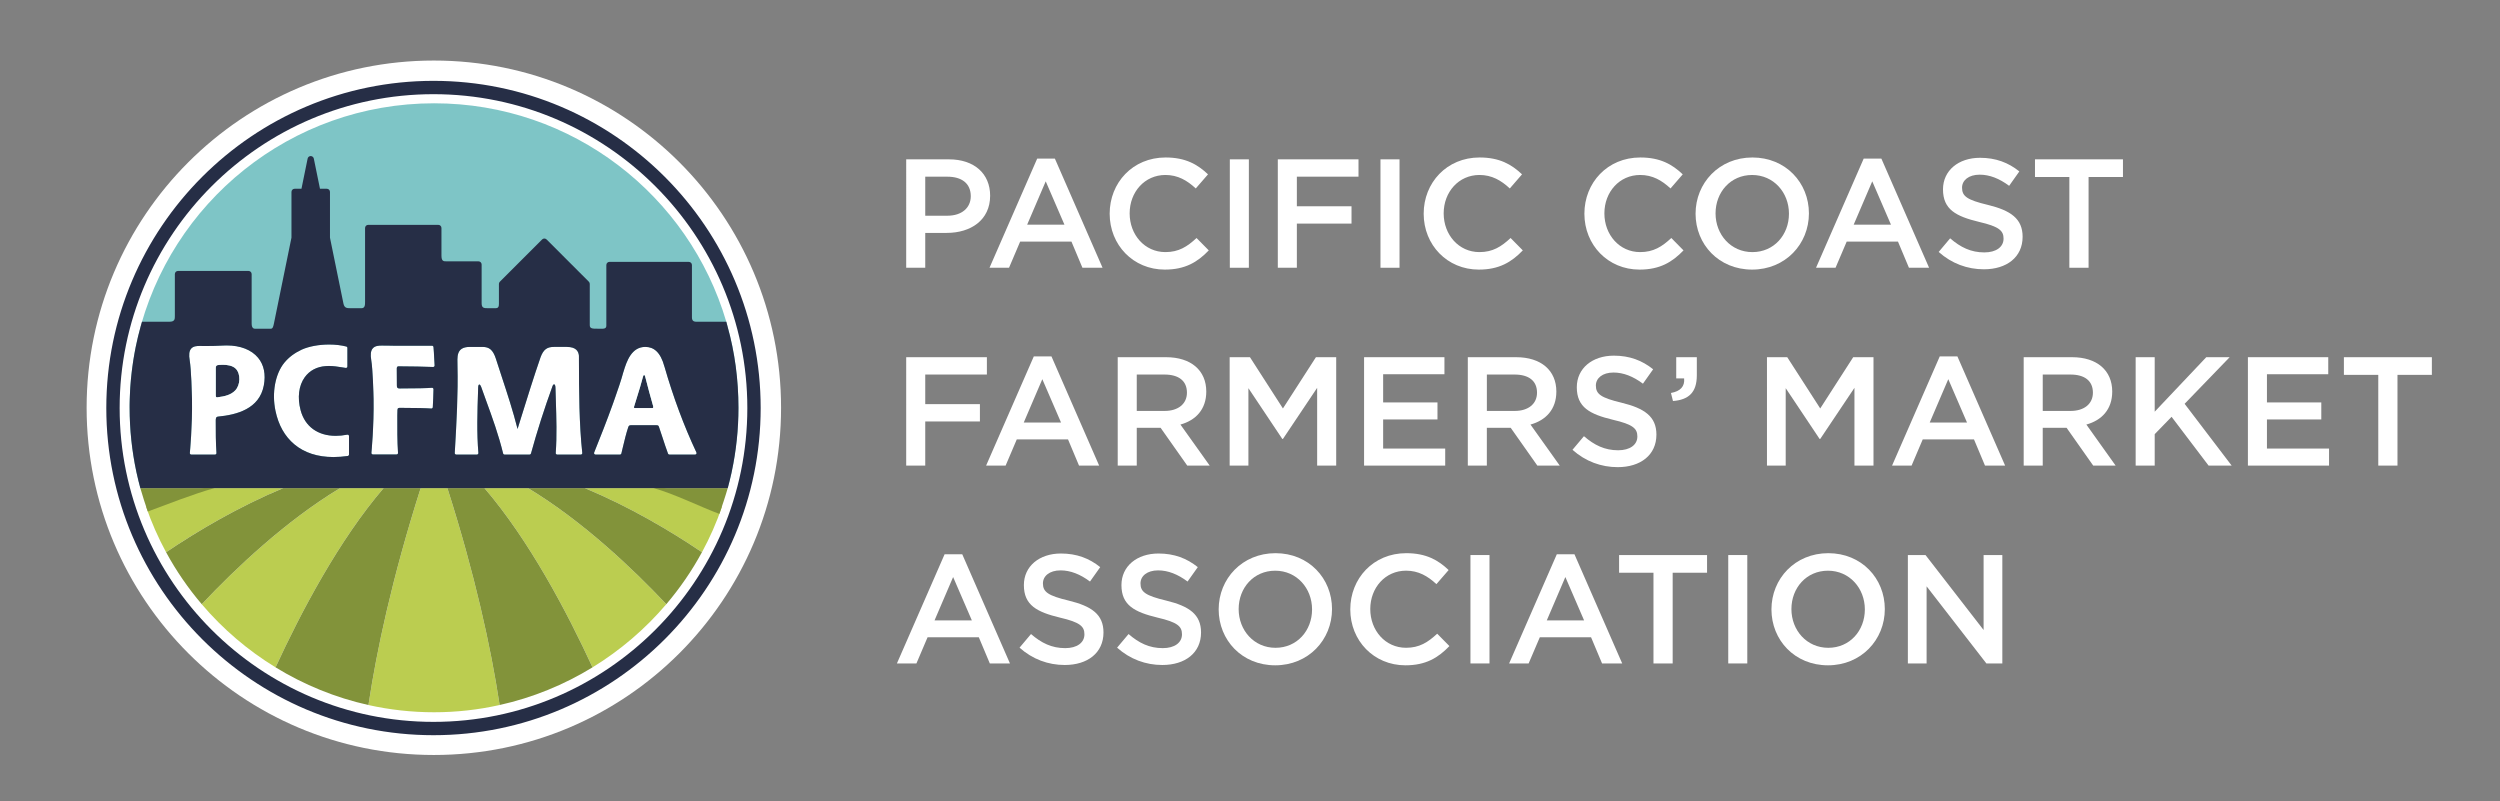 <?xml version="1.0" encoding="utf-8"?>
<!-- Generator: Adobe Illustrator 15.1.0, SVG Export Plug-In . SVG Version: 6.00 Build 0)  -->
<!DOCTYPE svg PUBLIC "-//W3C//DTD SVG 1.1//EN" "http://www.w3.org/Graphics/SVG/1.1/DTD/svg11.dtd">
<svg version="1.1" id="Layer_1" xmlns="http://www.w3.org/2000/svg" xmlns:xlink="http://www.w3.org/1999/xlink" x="0px" y="0px"
	 width="312px" height="100px" viewBox="0 0 312 100" enable-background="new 0 0 312 100" xml:space="preserve">
<rect x="0" y="0" width="312" height="100" fill="#808080" stroke="none"/>
<circle fill="#FFFFFF" cx="54.144" cy="50.889" r="43.333"/>
<g>
	<circle fill="#FFFFFF" cx="54.144" cy="50.888" r="39.866"/>
	<g>
		<g>
			<g>
				<g>
					<g>
						<defs>
							<rect id="SVGID_1_" y="-3.255" width="108.288" height="108.288"/>
						</defs>
						<clipPath id="SVGID_2_">
							<use xlink:href="#SVGID_1_"  overflow="visible"/>
						</clipPath>
						<path clip-path="url(#SVGID_2_)" fill="#262E46" d="M54.099,91.753c-22.515,0-40.832-18.315-40.832-40.832
							c0-22.514,18.317-40.831,40.832-40.831c22.515,0,40.833,18.317,40.833,40.831C94.932,73.438,76.614,91.753,54.099,91.753
							 M54.099,11.754c-21.596,0-39.167,17.572-39.167,39.167c0,21.599,17.572,39.168,39.167,39.168
							c21.598,0,39.168-17.569,39.168-39.168C93.267,29.326,75.697,11.754,54.099,11.754"/>
					</g>
				</g>
				<g>
					<g>
						<defs>
							<rect id="SVGID_3_" y="-3.255" width="108.288" height="108.288"/>
						</defs>
						<clipPath id="SVGID_4_">
							<use xlink:href="#SVGID_3_"  overflow="visible"/>
						</clipPath>
						<path clip-path="url(#SVGID_4_)" fill="#7EC5C6" d="M92.158,50.898c0,2.678-0.282,5.357-0.84,7.971
							c-0.012,0.056-0.024,0.115-0.036,0.174c-0.14,0.621-0.289,1.239-0.454,1.85c-0.002,0.008-0.005,0.015-0.007,0.023H17.513
							c-0.001-0.012-0.003-0.018-0.006-0.023c-0.167-0.608-0.318-1.229-0.453-1.85c-0.013-0.059-0.025-0.118-0.039-0.174
							c-0.556-2.608-0.839-5.293-0.839-7.971c0-0.107,0-0.215,0-0.322v-0.012c0.001-0.106,0.003-0.217,0.005-0.328
							c0.002-0.14,0.005-0.279,0.01-0.417c0.004-0.137,0.009-0.276,0.014-0.415c0.003-0.085,0.006-0.17,0.012-0.255
							c0.004-0.128,0.011-0.257,0.018-0.383c0.007-0.124,0.014-0.249,0.022-0.374c0-0.002,0-0.005,0-0.008
							c0.007-0.1,0.016-0.2,0.022-0.299c0.013-0.164,0.026-0.329,0.04-0.493c0.005-0.065,0.011-0.129,0.016-0.194
							c0.006-0.065,0.012-0.13,0.019-0.194c0.019-0.185,0.038-0.37,0.059-0.555c0.009-0.086,0.019-0.172,0.029-0.258
							c0.002-0.018,0.004-0.036,0.007-0.053c0.01-0.089,0.021-0.179,0.033-0.268c0.009-0.068,0.018-0.139,0.027-0.206
							c0.02-0.146,0.039-0.292,0.061-0.438c0.021-0.144,0.042-0.289,0.064-0.434c0.015-0.093,0.029-0.185,0.045-0.277
							c0.029-0.18,0.06-0.356,0.091-0.534c0.014-0.077,0.028-0.153,0.042-0.229c0.04-0.218,0.082-0.438,0.126-0.657
							c0.046-0.223,0.094-0.448,0.144-0.672c0.045-0.206,0.094-0.411,0.143-0.616c0.002-0.01,0.005-0.019,0.007-0.03
							c4.012-16.684,19.029-29.086,36.946-29.086c17.256,0,31.825,11.501,36.462,27.255c0.007,0.022,0.015,0.047,0.021,0.069
							c0,0,0,0.001,0.001,0.002c0.043,0.162,0.086,0.342,0.131,0.502C91.701,43.97,92.158,47.365,92.158,50.898"/>
					</g>
				</g>
				<g>
					<g>
						<defs>
							<rect id="SVGID_5_" y="-3.255" width="108.288" height="108.288"/>
						</defs>
						<clipPath id="SVGID_6_">
							<use xlink:href="#SVGID_5_"  overflow="visible"/>
						</clipPath>
						<path clip-path="url(#SVGID_6_)" fill="#BBCD50" d="M25.491,60.916c-2.571,0.691-5.003,1.479-7.267,2.309
							c0.681,1.981,1.52,3.883,2.504,5.693c3.967-2.676,9.013-5.661,14.617-8.002H25.491z"/>
					</g>
				</g>
				<g>
					<g>
						<defs>
							<rect id="SVGID_7_" y="-3.255" width="108.288" height="108.288"/>
						</defs>
						<clipPath id="SVGID_8_">
							<use xlink:href="#SVGID_7_"  overflow="visible"/>
						</clipPath>
						<path clip-path="url(#SVGID_8_)" fill="#BBCD50" d="M42.442,60.916c-6.831,4.117-13.088,10.066-17.263,14.491
							c2.633,3.096,5.746,5.757,9.209,7.878c3.186-6.911,7.916-15.881,13.488-22.369H42.442L42.442,60.916z"/>
					</g>
				</g>
				<g>
					<g>
						<defs>
							<rect id="SVGID_9_" y="-3.255" width="108.288" height="108.288"/>
						</defs>
						<clipPath id="SVGID_10_">
							<use xlink:href="#SVGID_9_"  overflow="visible"/>
						</clipPath>
						<path clip-path="url(#SVGID_10_)" fill="#BBCD50" d="M62.352,87.986c-0.01-0.067-0.02-0.139-0.03-0.211
							c-0.005-0.023-0.009-0.049-0.013-0.075c-0.501-3.29-1.249-7.315-2.364-12.028c-1.024-4.349-2.365-9.279-4.11-14.756h-3.334
							C48.865,72.33,46.993,81.375,46.028,87.7h-0.002c-0.003,0.026-0.006,0.052-0.01,0.075c-0.011,0.072-0.022,0.144-0.031,0.215
							c2.647,0.59,5.388,0.9,8.181,0.9C56.962,88.891,59.704,88.58,62.352,87.986"/>
					</g>
				</g>
				<g>
					<g>
						<defs>
							<rect id="SVGID_11_" y="-3.255" width="108.288" height="108.288"/>
						</defs>
						<clipPath id="SVGID_12_">
							<use xlink:href="#SVGID_11_"  overflow="visible"/>
						</clipPath>
						<path clip-path="url(#SVGID_12_)" fill="#BBCD50" d="M65.896,60.916h-5.438c5.574,6.488,10.306,15.455,13.489,22.368
							c3.463-2.121,6.574-4.785,9.208-7.88C78.982,70.982,72.725,65.031,65.896,60.916"/>
					</g>
				</g>
				<g>
					<g>
						<defs>
							<rect id="SVGID_13_" y="-3.255" width="108.288" height="108.288"/>
						</defs>
						<clipPath id="SVGID_14_">
							<use xlink:href="#SVGID_13_"  overflow="visible"/>
						</clipPath>
						<path clip-path="url(#SVGID_14_)" fill="#BBCD50" d="M72.99,60.916c5.604,2.337,10.649,5.325,14.615,8.001
							c0.984-1.812,1.824-3.713,2.505-5.694c-2.263-0.828-4.694-1.615-7.265-2.307H72.99z"/>
					</g>
				</g>
				<g>
					<g>
						<defs>
							<rect id="SVGID_15_" y="-3.255" width="108.288" height="108.288"/>
						</defs>
						<clipPath id="SVGID_16_">
							<use xlink:href="#SVGID_15_"  overflow="visible"/>
						</clipPath>
						<path clip-path="url(#SVGID_16_)" fill="#99B972" d="M84.176,75.525c-0.003,0.006-0.007,0.01-0.011,0.014l0,0
							C84.171,75.535,84.175,75.531,84.176,75.525"/>
					</g>
				</g>
				<g>
					<g>
						<defs>
							<rect id="SVGID_17_" y="-3.255" width="108.288" height="108.288"/>
						</defs>
						<clipPath id="SVGID_18_">
							<use xlink:href="#SVGID_17_"  overflow="visible"/>
						</clipPath>
						<path clip-path="url(#SVGID_18_)" fill="#99B972" d="M86.13,72.936c-0.027,0.037-0.052,0.076-0.081,0.113h0.002
							C86.079,73.012,86.103,72.977,86.13,72.936"/>
					</g>
				</g>
				<g>
					<g>
						<defs>
							<rect id="SVGID_19_" y="-3.255" width="108.288" height="108.288"/>
						</defs>
						<clipPath id="SVGID_20_">
							<use xlink:href="#SVGID_19_"  overflow="visible"/>
						</clipPath>
						<path clip-path="url(#SVGID_20_)" fill="#262E46" d="M79.253,50.928h2.169c0.059,0,0.148-0.037,0.088-0.244h0.002
							c-0.344-1.202-0.675-2.428-1.002-3.711c0-0.002-0.002-0.005-0.002-0.005c-0.055-0.21-0.184-0.236-0.244,0l-0.005-0.001
							c-0.241,0.922-0.516,1.809-0.786,2.674c-0.114,0.368-0.232,0.743-0.345,1.12C79.103,50.857,79.11,50.928,79.253,50.928"/>
					</g>
				</g>
				<g>
					<g>
						<defs>
							<rect id="SVGID_21_" y="-3.255" width="108.288" height="108.288"/>
						</defs>
						<clipPath id="SVGID_22_">
							<use xlink:href="#SVGID_21_"  overflow="visible"/>
						</clipPath>
						<path clip-path="url(#SVGID_22_)" fill="#262E46" d="M27.121,49.586c0.985-0.118,1.717-0.324,2.229-0.856
							c0.66-0.678,0.702-2.062,0.083-2.703c-0.401-0.417-1.11-0.503-1.632-0.503c-0.138,0-0.279,0.005-0.422,0.017
							c-0.008,0-0.013,0.001-0.019,0.001c-0.056,0.005-0.111,0.014-0.166,0.021c-0.151,0.026-0.267,0.095-0.267,0.355v3.402
							C26.927,49.558,26.985,49.597,27.121,49.586"/>
					</g>
				</g>
				<g>
					<g>
						<defs>
							<rect id="SVGID_23_" y="-3.255" width="108.288" height="108.288"/>
						</defs>
						<clipPath id="SVGID_24_">
							<use xlink:href="#SVGID_23_"  overflow="visible"/>
						</clipPath>
						<path clip-path="url(#SVGID_24_)" fill="#82933A" d="M55.835,60.916c1.746,5.477,3.086,10.407,4.11,14.756
							c1.115,4.713,1.863,8.738,2.364,12.028c0.003,0.026,0.007,0.052,0.013,0.075c0.01,0.072,0.02,0.144,0.03,0.211
							c4.135-0.92,8.049-2.526,11.595-4.702c-3.183-6.913-7.915-15.88-13.489-22.368H55.835L55.835,60.916z"/>
					</g>
				</g>
				<g>
					<g>
						<defs>
							<rect id="SVGID_25_" y="-3.255" width="108.288" height="108.288"/>
						</defs>
						<clipPath id="SVGID_26_">
							<use xlink:href="#SVGID_25_"  overflow="visible"/>
						</clipPath>
						<path clip-path="url(#SVGID_26_)" fill="#82933A" d="M65.896,60.916c6.829,4.115,13.086,10.066,17.259,14.488
							c1.693-1.992,3.189-4.164,4.449-6.487c-3.966-2.676-9.011-5.664-14.615-8.001H65.896z"/>
					</g>
				</g>
				<g>
					<g>
						<defs>
							<rect id="SVGID_27_" y="-3.255" width="108.288" height="108.288"/>
						</defs>
						<clipPath id="SVGID_28_">
							<use xlink:href="#SVGID_27_"  overflow="visible"/>
						</clipPath>
						<path clip-path="url(#SVGID_28_)" fill="#82933A" d="M46.026,87.7h0.002c0.964-6.325,2.837-15.37,6.473-26.784h-4.625
							c-5.572,6.488-10.303,15.458-13.488,22.369c3.546,2.175,7.458,3.781,11.597,4.705c0.009-0.071,0.02-0.143,0.031-0.215
							C46.02,87.751,46.023,87.729,46.026,87.7"/>
					</g>
				</g>
				<g>
					<g>
						<defs>
							<rect id="SVGID_29_" y="-3.255" width="108.288" height="108.288"/>
						</defs>
						<clipPath id="SVGID_30_">
							<use xlink:href="#SVGID_29_"  overflow="visible"/>
						</clipPath>
						<path clip-path="url(#SVGID_30_)" fill="#82933A" d="M42.442,60.916h-7.097c-5.604,2.341-10.65,5.326-14.617,8.002
							c1.261,2.325,2.756,4.497,4.452,6.489C29.354,70.982,35.612,65.033,42.442,60.916"/>
					</g>
				</g>
				<g>
					<g>
						<defs>
							<rect id="SVGID_31_" y="-3.255" width="108.288" height="108.288"/>
						</defs>
						<clipPath id="SVGID_32_">
							<use xlink:href="#SVGID_31_"  overflow="visible"/>
						</clipPath>
						<path clip-path="url(#SVGID_32_)" fill="#82933A" d="M89.781,64.136c0.263-0.758,0.827-2.44,1.04-3.221H81.55
							C84.12,61.605,87.519,63.309,89.781,64.136"/>
					</g>
				</g>
				<g>
					<g>
						<defs>
							<rect id="SVGID_33_" y="-3.255" width="108.288" height="108.288"/>
						</defs>
						<clipPath id="SVGID_34_">
							<use xlink:href="#SVGID_33_"  overflow="visible"/>
						</clipPath>
						<path clip-path="url(#SVGID_34_)" fill="#82933A" d="M17.513,60.916c0.213,0.779,0.667,2.163,0.929,2.921
							c2.264-0.829,5.772-2.229,8.343-2.921H17.513z"/>
					</g>
				</g>
				<g>
					<g>
						<defs>
							<rect id="SVGID_35_" y="-3.255" width="108.288" height="108.288"/>
						</defs>
						<clipPath id="SVGID_36_">
							<use xlink:href="#SVGID_35_"  overflow="visible"/>
						</clipPath>
						<path clip-path="url(#SVGID_36_)" fill="#FFFFFF" d="M92.562,45.126c-0.036-0.248-0.074-0.494-0.117-0.74v0.379
							C92.445,44.942,92.491,45.055,92.562,45.126"/>
					</g>
				</g>
				<g>
					<g>
						<defs>
							<rect id="SVGID_37_" y="-3.255" width="108.288" height="108.288"/>
						</defs>
						<clipPath id="SVGID_38_">
							<use xlink:href="#SVGID_37_"  overflow="visible"/>
						</clipPath>
						<path clip-path="url(#SVGID_38_)" fill="#FFFFFF" d="M46.619,49.8c0.057,3.366-0.267,6.683-0.27,6.714
							c-0.004,0.051,0.012,0.104,0.047,0.144c0.033,0.036,0.084,0.06,0.136,0.06h2.96c0.053,0,0.099-0.021,0.133-0.059
							c0.035-0.035,0.052-0.088,0.047-0.137c-0.098-1.473-0.094-3.07-0.086-4.617v-0.067c0.004-0.203,0.007-0.42,0.015-0.642
							c0.001-0.291,0.141-0.295,0.378-0.295c1.933,0.009,3.252,0.037,3.834,0.084l0.018,0.002c0.044,0,0.085-0.016,0.118-0.045
							c0.039-0.03,0.062-0.077,0.063-0.127c0.039-0.763,0.077-1.479,0.087-2.235c0-0.05-0.021-0.103-0.058-0.134
							c-0.034-0.032-0.078-0.049-0.123-0.049H53.9c-0.57,0.052-1.927,0.081-4.031,0.084c-0.339,0-0.339-0.2-0.339-0.414
							c0-0.204-0.011-1.868-0.013-2.057v-0.024c0.002-0.208,0.105-0.259,0.2-0.267c1.509,0.009,3.421,0.036,4.333,0.083h0.006
							c0.051,0,0.097-0.02,0.131-0.056c0.038-0.036,0.059-0.088,0.053-0.14c-0.022-0.298-0.04-0.632-0.056-0.954
							c-0.023-0.461-0.046-0.935-0.086-1.336c-0.011-0.093-0.089-0.167-0.181-0.167h-4.751l-0.015,0.003l-0.19-0.004
							c-0.232-0.005-0.474-0.013-0.716-0.013c-0.103,0-0.2,0-0.296-0.001c-0.095-0.002-0.19-0.004-0.279-0.004
							c-0.414,0-0.88,0.028-1.158,0.357c-0.248,0.294-0.303,0.764-0.182,1.481C46.52,46.059,46.607,49.105,46.619,49.8"/>
					</g>
				</g>
				<g>
					<g>
						<defs>
							<rect id="SVGID_39_" y="-3.255" width="108.288" height="108.288"/>
						</defs>
						<clipPath id="SVGID_40_">
							<use xlink:href="#SVGID_39_"  overflow="visible"/>
						</clipPath>
						<path clip-path="url(#SVGID_40_)" fill="#FFFFFF" d="M26.967,56.673c0.035-0.036,0.053-0.088,0.048-0.136
							c-0.088-1.295-0.094-2.682-0.09-4.049c0-0.006,0.002-0.006,0.002-0.008c0.002-0.213,0-0.463,0.296-0.49
							c2.299-0.225,5.149-0.942,5.702-3.888c0.263-1.381,0.015-2.576-0.715-3.454c-0.822-0.993-2.211-1.539-3.91-1.539
							c-0.145,0-0.291,0.004-0.436,0.012c-0.709,0.039-1.497,0.062-2.278,0.062h-0.014c-0.111,0-0.218-0.001-0.321-0.005
							c-0.109-0.003-0.213-0.005-0.312-0.005c-0.388,0-0.822,0.025-1.091,0.343c-0.24,0.288-0.297,0.752-0.173,1.462
							c0.187,1.097,0.274,4.14,0.286,4.834c0.057,3.366-0.267,6.685-0.27,6.717c-0.005,0.053,0.012,0.104,0.047,0.142
							c0.034,0.037,0.083,0.062,0.133,0.062h2.963C26.883,56.732,26.934,56.711,26.967,56.673 M26.927,45.919
							c0-0.261,0.115-0.329,0.267-0.357c0.054-0.005,0.11-0.016,0.166-0.02c0.006,0,0.011-0.003,0.02-0.003
							c0.143-0.011,0.284-0.016,0.422-0.016c0.522,0,1.231,0.086,1.632,0.503c0.618,0.64,0.577,2.025-0.083,2.703
							c-0.511,0.532-1.243,0.738-2.229,0.856c-0.136,0.011-0.194-0.029-0.194-0.265v-3.401H26.927z"/>
					</g>
				</g>
				<g>
					<g>
						<defs>
							<rect id="SVGID_41_" y="-3.255" width="108.288" height="108.288"/>
						</defs>
						<clipPath id="SVGID_42_">
							<use xlink:href="#SVGID_41_"  overflow="visible"/>
						</clipPath>
						<path clip-path="url(#SVGID_42_)" fill="#FFFFFF" d="M36.739,55.457c1.259,1.049,2.903,1.581,4.877,1.581
							c0.569,0,1.168-0.045,1.785-0.132c0.088-0.016,0.155-0.092,0.155-0.184V54.42c0-0.055-0.024-0.105-0.064-0.143
							c-0.035-0.023-0.076-0.038-0.117-0.038l-0.035,0.003c-0.498,0.097-0.981,0.145-1.438,0.145c-2.242,0-3.837-1.158-4.381-3.179
							c-0.426-1.581-0.242-3.083,0.504-4.12c0.609-0.852,1.525-1.333,2.66-1.406c0.124-0.008,0.252-0.012,0.378-0.012
							c0.565,0,1.052,0.08,1.565,0.162c0.17,0.027,0.341,0.055,0.518,0.081l0.026,0.001c0.044,0,0.088-0.014,0.12-0.042
							c0.04-0.038,0.063-0.085,0.063-0.139v-2.317c0-0.083-0.057-0.154-0.138-0.174c-0.643-0.165-1.383-0.25-2.144-0.25
							c-1.28,0-2.532,0.234-3.436,0.644c-0.902,0.426-1.588,0.942-2.159,1.632c-1.134,1.401-1.567,3.75-1.103,5.988
							C34.746,53.045,35.541,54.456,36.739,55.457"/>
					</g>
				</g>
				<g>
					<g>
						<defs>
							<rect id="SVGID_43_" y="-3.255" width="108.288" height="108.288"/>
						</defs>
						<clipPath id="SVGID_44_">
							<use xlink:href="#SVGID_43_"  overflow="visible"/>
						</clipPath>
						<path clip-path="url(#SVGID_44_)" fill="#FFFFFF" d="M74.315,56.732h3.057c0.082,0,0.157-0.061,0.176-0.141
							c0.062-0.244,0.119-0.488,0.175-0.734c0.208-0.867,0.418-1.756,0.691-2.574c0.081-0.196,0.179-0.213,0.342-0.213h3.113
							c0.181,0,0.292,0,0.356,0.168c0.161,0.463,0.315,0.929,0.464,1.386c0.215,0.658,0.436,1.339,0.679,1.99
							c0.026,0.071,0.095,0.118,0.17,0.118h3.214c0.063,0,0.122-0.034,0.153-0.086c0.034-0.054,0.039-0.119,0.01-0.176
							c-1.567-3.336-2.9-6.932-3.986-10.712l-0.003,0.004c-0.492-1.835-1.349-2.467-2.389-2.467c-1.709,0-2.325,1.751-2.73,3.114
							l-0.003-0.008c-0.301,1.113-0.672,2.171-1.038,3.21c-0.092,0.257-0.184,0.515-0.272,0.774c-0.755,2.116-1.6,4.229-2.346,6.093
							c-0.022,0.062-0.016,0.121,0.02,0.172C74.199,56.701,74.255,56.732,74.315,56.732 M79.128,50.758
							c0.113-0.377,0.231-0.752,0.345-1.12c0.271-0.865,0.545-1.752,0.786-2.674l0.005,0.001c0.061-0.236,0.189-0.21,0.244,0
							c0,0,0.002,0.003,0.002,0.005c0.328,1.286,0.659,2.511,1.002,3.711H81.51c0.06,0.209-0.029,0.244-0.088,0.244h-2.169
							C79.11,50.928,79.103,50.857,79.128,50.758"/>
					</g>
				</g>
				<g>
					<g>
						<defs>
							<rect id="SVGID_45_" y="-3.255" width="108.288" height="108.288"/>
						</defs>
						<clipPath id="SVGID_46_">
							<use xlink:href="#SVGID_45_"  overflow="visible"/>
						</clipPath>
						<path clip-path="url(#SVGID_46_)" fill="#FFFFFF" d="M56.933,56.732h2.589c0.052,0,0.1-0.021,0.136-0.062
							c0.035-0.037,0.051-0.088,0.048-0.141c-0.216-2.475-0.128-5.193-0.04-7.822c0.004-0.09,0.006-0.184,0.007-0.278
							c0-0.01,0.003-0.015,0.003-0.021c0-0.032,0.002-0.064,0.002-0.095c0.03-0.479,0.25-0.369,0.363-0.05
							c0.001,0.004,0.006,0.008,0.006,0.012c0.208,0.584,0.417,1.161,0.621,1.725c0.791,2.164,1.532,4.207,2.121,6.592
							c0.02,0.08,0.092,0.141,0.176,0.141h3.125c0.083,0,0.154-0.059,0.177-0.135c0.771-2.806,1.676-5.631,2.692-8.423
							c0.123-0.315,0.364-0.315,0.364,0.284c0.016,0.513,0.029,1.024,0.046,1.529c0.069,2.176,0.14,4.425-0.016,6.549
							c-0.002,0.048,0.013,0.102,0.05,0.136c0.035,0.038,0.083,0.06,0.132,0.06h2.954c0.053,0,0.1-0.022,0.136-0.062
							s0.051-0.09,0.045-0.142c-0.39-3.579-0.407-7.603-0.417-11.508h-0.002c0-0.018,0.002-0.036,0.002-0.055v-0.191
							c-0.002-0.126-0.002-0.252-0.002-0.379c-0.051-0.523-0.322-1.099-1.523-1.099h-1.595c-0.829,0-1.305,0.292-1.672,1.288
							c-0.859,2.485-1.658,5.058-2.438,7.56c-0.143,0.465-0.287,0.929-0.432,1.393c-0.567-2.249-1.274-4.391-1.958-6.471
							c-0.242-0.735-0.489-1.486-0.73-2.242c-0.001-0.007-0.004-0.011-0.004-0.018c-0.378-1.168-0.852-1.508-1.685-1.508H58.62
							c-1.756,0-1.527,1.323-1.527,2.329c0.084,3.489-0.125,7.152-0.314,10.453l-0.029,0.46c0,0.05,0.018,0.099,0.051,0.134
							C56.836,56.711,56.885,56.732,56.933,56.732"/>
					</g>
				</g>
				<g>
					<g>
						<defs>
							<rect id="SVGID_47_" y="-3.255" width="108.288" height="108.288"/>
						</defs>
						<clipPath id="SVGID_48_">
							<use xlink:href="#SVGID_47_"  overflow="visible"/>
						</clipPath>
						<path clip-path="url(#SVGID_48_)" fill="#262E46" d="M90.793,40.725c-0.045-0.16-0.087-0.34-0.131-0.502
							c-0.001-0.001-0.001-0.002-0.001-0.002c-0.006-0.024-0.014-0.047-0.02-0.069h-3.804c-0.249-0.016-0.483-0.105-0.483-0.538
							v-6.54c0-0.217-0.177-0.392-0.395-0.392h-9.895c-0.217,0-0.394,0.174-0.394,0.392v7.575c0,0.081-0.016,0.144-0.042,0.196
							c-0.065,0.121-0.2,0.165-0.382,0.178h-0.677c-0.619,0-0.966,0-0.966-0.443v-5.146c0-0.105-0.043-0.204-0.118-0.28l-5.271-5.27
							c-0.076-0.077-0.178-0.117-0.279-0.117s-0.201,0.04-0.278,0.117L62.38,35.16c-0.075,0.073-0.115,0.173-0.115,0.277v2.488
							c0,0.062,0,0.145-0.017,0.229c-0.028,0.157-0.115,0.31-0.365,0.31h-0.906c-0.584,0-0.869,0-0.869-0.632v-4.825
							c0-0.214-0.176-0.393-0.393-0.393h-3.988c-0.375,0-0.633,0-0.633-0.73v-3.431c0-0.217-0.175-0.393-0.392-0.393h-8.749
							c-0.217,0-0.393,0.176-0.393,0.393v9.216c0,0.35,0,0.794-0.436,0.794H43.74c-0.432,0-0.76,0-0.88-0.586l-1.654-8.088
							l-0.025-0.133v-5.705c0-0.219-0.176-0.394-0.395-0.394h-0.853l-0.769-3.766c-0.039-0.185-0.201-0.315-0.386-0.315
							l-0.039,0.002c-0.178,0.017-0.319,0.152-0.349,0.322l-0.767,3.757H36.77c-0.217,0-0.395,0.174-0.395,0.394v5.705L34.197,40.32
							c-0.079,0.391-0.145,0.703-0.386,0.703h-1.99c-0.125,0-0.292-0.038-0.372-0.293c-0.026-0.089-0.043-0.206-0.043-0.36v-6.164
							c0-0.217-0.176-0.394-0.394-0.394h-8.796c-0.218,0-0.395,0.177-0.395,0.394v5.232c0,0.374,0,0.713-0.671,0.713h-3.429
							c-0.054,0.181-0.105,0.363-0.156,0.545c-0.238,0.857-0.448,1.726-0.628,2.603c-0.044,0.219-0.086,0.438-0.126,0.657
							c-0.015,0.076-0.029,0.151-0.042,0.229c-0.031,0.177-0.062,0.354-0.091,0.534c-0.016,0.092-0.03,0.184-0.045,0.277
							c-0.021,0.145-0.043,0.289-0.064,0.434c-0.021,0.146-0.042,0.292-0.061,0.437c-0.01,0.067-0.018,0.138-0.027,0.206
							c-0.012,0.089-0.022,0.178-0.033,0.268c-0.003,0.017-0.005,0.036-0.007,0.053c-0.01,0.086-0.021,0.171-0.029,0.258
							c-0.021,0.185-0.04,0.37-0.059,0.555c-0.006,0.064-0.012,0.129-0.019,0.194c-0.021,0.228-0.039,0.457-0.056,0.686
							c0,0,0,0,0,0.001c-0.006,0.1-0.015,0.2-0.022,0.299c0,0.002,0,0.005,0,0.008c-0.008,0.125-0.015,0.25-0.022,0.374
							c-0.021,0.35-0.035,0.701-0.043,1.053c-0.005,0.139-0.008,0.277-0.01,0.417c-0.001,0.109-0.003,0.219-0.005,0.327v0.011
							c0,0.108,0,0.215,0,0.323c0,2.677,0.283,5.361,0.839,7.97c0.014,0.056,0.026,0.114,0.039,0.174
							c0.135,0.621,0.286,1.239,0.453,1.849c0.003,0.008,0.005,0.016,0.006,0.024h73.308c0.002-0.011,0.005-0.017,0.007-0.024
							c0.166-0.607,0.314-1.228,0.454-1.849c0.012-0.06,0.024-0.118,0.036-0.174c0.558-2.611,0.84-5.293,0.84-7.97
							C92.158,47.365,91.701,43.97,90.793,40.725 M32.925,48.103c-0.553,2.945-3.403,3.665-5.702,3.888
							c-0.297,0.026-0.295,0.276-0.297,0.489c0,0.004-0.001,0.004-0.001,0.009c-0.004,1.366,0.001,2.754,0.091,4.049
							c0.004,0.049-0.014,0.101-0.05,0.136c-0.033,0.038-0.083,0.059-0.132,0.059h-2.963c-0.049,0-0.099-0.021-0.133-0.06
							c-0.035-0.039-0.052-0.09-0.047-0.144c0.002-0.033,0.326-3.353,0.27-6.716c-0.013-0.694-0.099-3.737-0.286-4.833
							c-0.124-0.712-0.068-1.176,0.173-1.464c0.27-0.318,0.704-0.343,1.091-0.343c0.1,0,0.204,0.004,0.312,0.005
							c0.104,0.004,0.212,0.007,0.323,0.007h0.013c0.781,0,1.569-0.024,2.278-0.063c0.145-0.008,0.291-0.012,0.435-0.012
							c1.698,0,3.088,0.546,3.91,1.539C32.94,45.527,33.188,46.723,32.925,48.103 M43.556,56.723c0,0.092-0.067,0.168-0.156,0.185
							c-0.616,0.087-1.215,0.132-1.784,0.132c-1.974,0-3.618-0.532-4.877-1.582c-1.198-1-1.993-2.41-2.363-4.198
							c-0.465-2.236-0.032-4.587,1.103-5.988c0.571-0.689,1.256-1.206,2.16-1.632c0.902-0.41,2.155-0.644,3.435-0.644
							c0.76,0,1.501,0.085,2.143,0.25c0.081,0.021,0.138,0.091,0.138,0.174v2.317c0,0.053-0.024,0.101-0.062,0.139
							c-0.033,0.028-0.076,0.042-0.122,0.042l-0.025-0.001c-0.176-0.027-0.347-0.054-0.518-0.081
							c-0.513-0.082-1.001-0.162-1.565-0.162c-0.126,0-0.255,0.004-0.378,0.012c-1.134,0.072-2.05,0.554-2.66,1.404
							c-0.747,1.038-0.931,2.541-0.506,4.122c0.545,2.021,2.141,3.18,4.382,3.18c0.457,0,0.94-0.049,1.438-0.146l0.035-0.003
							c0.041,0,0.083,0.015,0.117,0.04c0.041,0.032,0.064,0.086,0.064,0.141L43.556,56.723L43.556,56.723z M54.188,45.743
							c-0.034,0.034-0.081,0.056-0.132,0.056H54.05c-0.913-0.045-2.824-0.073-4.333-0.083c-0.096,0.007-0.199,0.057-0.201,0.267
							v0.024c0.002,0.189,0.012,1.854,0.012,2.057c0,0.213,0,0.414,0.341,0.414c2.105-0.003,3.46-0.032,4.031-0.084h0.018
							c0.046,0,0.089,0.017,0.124,0.049c0.037,0.032,0.059,0.082,0.059,0.134c-0.012,0.758-0.049,1.472-0.088,2.235
							c-0.002,0.049-0.025,0.097-0.062,0.127c-0.033,0.031-0.075,0.047-0.118,0.047l-0.019-0.002
							c-0.58-0.049-1.901-0.077-3.833-0.084c-0.238,0-0.378,0.004-0.379,0.293c-0.006,0.223-0.01,0.438-0.016,0.642v0.067
							c-0.006,1.547-0.011,3.146,0.087,4.619c0.006,0.049-0.012,0.1-0.046,0.135c-0.034,0.037-0.08,0.057-0.133,0.057h-2.96
							c-0.051,0-0.103-0.02-0.136-0.059c-0.035-0.038-0.052-0.09-0.047-0.141c0.004-0.031,0.328-3.351,0.27-6.716
							c-0.011-0.696-0.099-3.742-0.287-4.836c-0.122-0.717-0.067-1.187,0.183-1.481c0.277-0.329,0.743-0.357,1.157-0.357
							c0.089,0,0.184,0.002,0.279,0.004h0.296c0.241,0,0.483,0.008,0.715,0.013l0.19,0.005l0.015-0.001h4.75
							c0.091,0,0.17,0.072,0.182,0.165c0.04,0.402,0.061,0.877,0.085,1.336c0.016,0.322,0.034,0.656,0.056,0.954
							C54.246,45.655,54.227,45.707,54.188,45.743 M72.626,56.672c-0.036,0.037-0.083,0.061-0.136,0.061h-2.954
							c-0.049,0-0.097-0.021-0.132-0.06c-0.037-0.036-0.053-0.087-0.05-0.136c0.156-2.124,0.085-4.373,0.015-6.551
							c-0.016-0.502-0.03-1.014-0.045-1.527c0-0.599-0.242-0.599-0.365-0.284c-1.016,2.792-1.921,5.617-2.692,8.421
							c-0.023,0.078-0.094,0.135-0.176,0.135h-3.127c-0.083,0-0.155-0.059-0.175-0.139C62.2,54.206,61.458,52.163,60.668,50
							c-0.205-0.564-0.413-1.141-0.621-1.725c0-0.004-0.005-0.008-0.007-0.012c-0.113-0.319-0.332-0.428-0.363,0.05
							c0,0.031-0.002,0.062-0.002,0.096c0,0.005-0.003,0.01-0.003,0.02c0,0.094-0.002,0.188-0.007,0.278
							c-0.088,2.629-0.177,5.35,0.04,7.822c0.003,0.053-0.013,0.104-0.047,0.142c-0.036,0.039-0.085,0.06-0.136,0.06h-2.589
							c-0.048,0-0.097-0.021-0.131-0.059c-0.033-0.035-0.052-0.086-0.051-0.134l0.028-0.461c0.19-3.3,0.399-6.963,0.314-10.452
							c0-1.007-0.229-2.33,1.527-2.33h1.596c0.833,0,1.307,0.339,1.685,1.508c0,0.007,0.003,0.012,0.004,0.018
							c0.241,0.757,0.489,1.509,0.73,2.242c0.685,2.078,1.389,4.222,1.958,6.471c0.146-0.466,0.289-0.927,0.432-1.392
							c0.78-2.501,1.578-5.076,2.438-7.561c0.367-0.998,0.843-1.288,1.671-1.288h1.596c1.201,0,1.472,0.576,1.522,1.098
							c0,0.128,0,0.255,0.002,0.382v0.191c0,0.019-0.002,0.038-0.002,0.054h0.002c0.01,3.907,0.027,7.929,0.416,11.506
							C72.678,56.582,72.663,56.633,72.626,56.672 M86.905,56.646c-0.032,0.052-0.091,0.086-0.153,0.086h-3.214
							c-0.076,0-0.144-0.047-0.17-0.118c-0.243-0.651-0.464-1.332-0.68-1.99c-0.148-0.455-0.303-0.923-0.463-1.386
							c-0.064-0.17-0.174-0.17-0.356-0.17h-3.113c-0.161,0-0.26,0.019-0.341,0.215c-0.274,0.818-0.484,1.707-0.692,2.574
							c-0.056,0.246-0.113,0.49-0.174,0.734c-0.018,0.08-0.093,0.141-0.176,0.141h-3.056c-0.061,0-0.117-0.031-0.149-0.08
							c-0.036-0.053-0.042-0.112-0.021-0.172c0.747-1.864,1.591-3.979,2.347-6.096c0.088-0.259,0.181-0.516,0.272-0.774
							c0.365-1.039,0.738-2.097,1.038-3.21l0.002,0.008c0.406-1.362,1.021-3.114,2.73-3.114c1.041,0,1.896,0.632,2.389,2.467
							l0.002-0.004c1.088,3.78,2.42,7.378,3.989,10.713C86.945,56.527,86.938,56.596,86.905,56.646"/>
					</g>
				</g>
			</g>
		</g>
	</g>
</g>
<g>
	<path fill="#FFFFFF" d="M118.158,29.066h-2.687v4.348h-2.377V19.886h5.334c3.15,0,5.141,1.778,5.141,4.542
		C123.569,27.481,121.134,29.066,118.158,29.066z M118.235,22.051h-2.764v4.87h2.764c1.797,0,2.918-0.986,2.918-2.435
		C121.153,22.881,120.013,22.051,118.235,22.051z"/>
	<path fill="#FFFFFF" d="M137.599,33.415h-2.512l-1.372-3.267h-6.398l-1.391,3.267h-2.435l5.952-13.625h2.204L137.599,33.415z
		 M130.506,22.63l-2.319,5.412h4.657L130.506,22.63z"/>
	<path fill="#FFFFFF" d="M145.366,33.646c-3.943,0-6.88-3.073-6.88-6.977c0-3.865,2.879-7.015,6.976-7.015
		c2.494,0,4.001,0.869,5.296,2.106l-1.527,1.759c-1.083-1.005-2.242-1.682-3.788-1.682c-2.59,0-4.464,2.126-4.464,4.793
		s1.875,4.832,4.464,4.832c1.662,0,2.725-0.677,3.884-1.759l1.527,1.546C149.443,32.719,147.897,33.646,145.366,33.646z"/>
	<path fill="#FFFFFF" d="M155.858,19.886v13.529h-2.376V19.886H155.858z"/>
	<path fill="#FFFFFF" d="M169.541,22.051h-7.693v3.691h6.822v2.164h-6.822v5.509h-2.377V19.886h10.07V22.051L169.541,22.051z"/>
	<path fill="#FFFFFF" d="M174.661,19.886v13.529h-2.378V19.886H174.661z"/>
	<path fill="#FFFFFF" d="M184.555,33.646c-3.941,0-6.88-3.073-6.88-6.977c0-3.865,2.88-7.015,6.976-7.015
		c2.494,0,4.002,0.869,5.297,2.106l-1.524,1.759c-1.084-1.005-2.241-1.682-3.789-1.682c-2.589,0-4.465,2.126-4.465,4.793
		s1.876,4.832,4.465,4.832c1.662,0,2.728-0.677,3.886-1.759l1.526,1.546C188.632,32.719,187.086,33.646,184.555,33.646z"/>
	<path fill="#FFFFFF" d="M204.613,33.646c-3.942,0-6.881-3.073-6.881-6.977c0-3.865,2.879-7.015,6.977-7.015
		c2.494,0,4.001,0.869,5.296,2.106l-1.526,1.759c-1.082-1.005-2.239-1.682-3.789-1.682c-2.588,0-4.463,2.126-4.463,4.793
		s1.875,4.832,4.463,4.832c1.664,0,2.728-0.677,3.888-1.759l1.524,1.546C208.689,32.719,207.145,33.646,204.613,33.646z"/>
	<path fill="#FFFFFF" d="M218.662,33.646c-4.156,0-7.055-3.15-7.055-6.977s2.938-7.015,7.093-7.015s7.054,3.15,7.054,6.977
		C225.754,30.457,222.816,33.646,218.662,33.646z M218.662,21.838c-2.686,0-4.561,2.145-4.561,4.793
		c0,2.646,1.912,4.832,4.599,4.832s4.562-2.145,4.562-4.793C223.262,24.021,221.35,21.838,218.662,21.838z"/>
	<path fill="#FFFFFF" d="M240.75,33.415h-2.514l-1.371-3.267h-6.396l-1.393,3.267h-2.436l5.951-13.625h2.203L240.75,33.415z
		 M233.657,22.63l-2.319,5.412h4.657L233.657,22.63z"/>
	<path fill="#FFFFFF" d="M248.072,25.568c2.861,0.696,4.35,1.721,4.35,3.981c0,2.551-1.99,4.059-4.832,4.059
		c-2.068,0-4.021-0.716-5.643-2.165l1.43-1.701c1.295,1.121,2.589,1.759,4.271,1.759c1.469,0,2.396-0.677,2.396-1.72
		c0-0.984-0.542-1.507-3.054-2.087c-2.881-0.696-4.504-1.546-4.504-4.059c0-2.357,1.934-3.942,4.619-3.942
		c1.973,0,3.537,0.599,4.908,1.701l-1.273,1.797c-1.219-0.909-2.436-1.392-3.674-1.392c-1.394,0-2.203,0.716-2.203,1.624
		C244.863,24.486,245.482,24.95,248.072,25.568z"/>
	<path fill="#FFFFFF" d="M260.652,33.415h-2.396V22.089h-4.29v-2.204h10.979v2.204h-4.291v11.326H260.652z"/>
	<path fill="#FFFFFF" d="M123.164,46.743h-7.693v3.691h6.822v2.164h-6.822v5.508h-2.377V44.578h10.07V46.743z"/>
	<path fill="#FFFFFF" d="M137.173,58.105h-2.512l-1.372-3.267h-6.396l-1.392,3.267h-2.435l5.952-13.625h2.204L137.173,58.105z
		 M130.081,47.322l-2.319,5.413h4.657L130.081,47.322z"/>
	<path fill="#FFFFFF" d="M148.168,58.105l-3.324-4.715h-2.977v4.715h-2.376V44.578h6.029c3.111,0,5.024,1.644,5.024,4.29
		c0,2.243-1.333,3.594-3.227,4.116l3.653,5.121H148.168L148.168,58.105z M145.327,46.743h-3.46v4.541h3.48
		c1.7,0,2.783-0.887,2.783-2.28C148.13,47.516,147.085,46.743,145.327,46.743z"/>
	<path fill="#FFFFFF" d="M160.109,54.782h-0.076l-4.232-6.338v9.662h-2.339V44.578h2.533l4.114,6.396l4.119-6.396h2.529v13.527
		h-2.377v-9.702L160.109,54.782z"/>
	<path fill="#FFFFFF" d="M180.266,46.705h-7.65v3.518h6.781v2.125h-6.781v3.633h7.746v2.127h-10.125V44.578h10.029V46.705z"/>
	<path fill="#FFFFFF" d="M191.859,58.105l-3.323-4.715h-2.978v4.715h-2.375V44.578h6.026c3.11,0,5.024,1.644,5.024,4.29
		c0,2.243-1.334,3.594-3.229,4.116l3.652,5.121H191.859L191.859,58.105z M189.02,46.743h-3.459v4.541h3.479
		c1.701,0,2.78-0.887,2.78-2.28C191.82,47.516,190.777,46.743,189.02,46.743z"/>
	<path fill="#FFFFFF" d="M202.372,50.26c2.86,0.697,4.349,1.719,4.349,3.982c0,2.551-1.99,4.059-4.832,4.059
		c-2.064,0-4.019-0.716-5.643-2.165l1.43-1.7c1.297,1.121,2.59,1.758,4.271,1.758c1.469,0,2.396-0.676,2.396-1.719
		c0-0.986-0.542-1.509-3.054-2.088c-2.879-0.695-4.504-1.548-4.504-4.059c0-2.357,1.934-3.942,4.621-3.942
		c1.971,0,3.535,0.599,4.906,1.7l-1.273,1.798c-1.219-0.909-2.436-1.392-3.673-1.392c-1.392,0-2.202,0.714-2.202,1.624
		C199.165,49.178,199.783,49.641,202.372,50.26z"/>
	<path fill="#FFFFFF" d="M210.18,47.226h-0.986v-2.648h2.57v2.262c0,2.144-1.023,3.053-2.976,3.208l-0.252-1.005
		C209.715,48.83,210.275,48.231,210.18,47.226z"/>
	<path fill="#FFFFFF" d="M227.164,54.782h-0.076l-4.232-6.338v9.662h-2.338V44.578h2.53l4.116,6.396l4.115-6.396h2.533v13.527
		h-2.377v-9.702L227.164,54.782z"/>
	<path fill="#FFFFFF" d="M250.238,58.105h-2.512l-1.373-3.267h-6.397l-1.39,3.267h-2.437l5.951-13.625h2.203L250.238,58.105z
		 M243.146,47.322l-2.319,5.413h4.657L243.146,47.322z"/>
	<path fill="#FFFFFF" d="M261.232,58.105l-3.323-4.715h-2.976v4.715h-2.377V44.578h6.028c3.108,0,5.022,1.644,5.022,4.29
		c0,2.243-1.332,3.594-3.229,4.116l3.652,5.121H261.232L261.232,58.105z M258.393,46.743h-3.459v4.541h3.479
		c1.7,0,2.782-0.887,2.782-2.28C261.193,47.516,260.15,46.743,258.393,46.743z"/>
	<path fill="#FFFFFF" d="M278.51,58.105h-2.88l-4.618-6.088l-2.105,2.166v3.922h-2.377V44.578h2.377v6.802l6.436-6.802h2.918
		l-5.621,5.818L278.51,58.105z"/>
	<path fill="#FFFFFF" d="M290.566,46.705h-7.652v3.518h6.784v2.125h-6.784v3.633h7.75v2.127h-10.126V44.578h10.028V46.705
		L290.566,46.705z"/>
	<path fill="#FFFFFF" d="M299.205,58.105h-2.396V46.78h-4.291v-2.202h10.979v2.202h-4.291L299.205,58.105L299.205,58.105z"/>
	<path fill="#FFFFFF" d="M126.043,82.798h-2.514l-1.373-3.266h-6.396l-1.391,3.266h-2.435l5.952-13.625h2.203L126.043,82.798z
		 M118.95,72.014l-2.32,5.412h4.658L118.95,72.014z"/>
	<path fill="#FFFFFF" d="M133.366,74.953c2.86,0.695,4.349,1.719,4.349,3.98c0,2.551-1.991,4.058-4.832,4.058
		c-2.068,0-4.02-0.714-5.644-2.163l1.431-1.7c1.294,1.12,2.589,1.759,4.27,1.759c1.469,0,2.396-0.678,2.396-1.721
		c0-0.986-0.54-1.508-3.053-2.088c-2.879-0.696-4.503-1.547-4.503-4.059c0-2.357,1.932-3.941,4.619-3.941
		c1.971,0,3.537,0.599,4.909,1.699l-1.276,1.798c-1.218-0.907-2.436-1.392-3.672-1.392c-1.391,0-2.203,0.715-2.203,1.623
		C130.158,73.87,130.776,74.333,133.366,74.953z"/>
	<path fill="#FFFFFF" d="M145.541,74.953c2.859,0.695,4.349,1.719,4.349,3.98c0,2.551-1.991,4.058-4.832,4.058
		c-2.068,0-4.021-0.714-5.644-2.163l1.43-1.7c1.294,1.12,2.589,1.759,4.271,1.759c1.469,0,2.396-0.678,2.396-1.721
		c0-0.986-0.542-1.508-3.052-2.088c-2.879-0.696-4.503-1.547-4.503-4.059c0-2.357,1.932-3.941,4.619-3.941
		c1.971,0,3.536,0.599,4.909,1.699l-1.276,1.798c-1.218-0.907-2.436-1.392-3.671-1.392c-1.392,0-2.204,0.715-2.204,1.623
		C142.332,73.87,142.951,74.333,145.541,74.953z"/>
	<path fill="#FFFFFF" d="M159.145,83.031c-4.153,0-7.055-3.15-7.055-6.979c0-3.825,2.938-7.015,7.094-7.015
		c4.154,0,7.053,3.148,7.053,6.977C166.236,79.841,163.3,83.031,159.145,83.031z M159.145,71.223c-2.686,0-4.561,2.146-4.561,4.791
		c0,2.648,1.914,4.832,4.6,4.832c2.688,0,4.562-2.146,4.562-4.793C163.744,73.407,161.831,71.223,159.145,71.223z"/>
	<path fill="#FFFFFF" d="M175.396,83.031c-3.942,0-6.881-3.074-6.881-6.979c0-3.864,2.881-7.015,6.978-7.015
		c2.493,0,4.001,0.869,5.296,2.105l-1.525,1.758c-1.084-1.006-2.242-1.68-3.789-1.68c-2.59,0-4.466,2.123-4.466,4.791
		s1.876,4.832,4.466,4.832c1.662,0,2.727-0.678,3.885-1.759l1.527,1.546C179.475,82.102,177.928,83.031,175.396,83.031z"/>
	<path fill="#FFFFFF" d="M185.889,69.27v13.528h-2.377V69.27H185.889z"/>
	<path fill="#FFFFFF" d="M202.45,82.798h-2.513l-1.373-3.266h-6.396l-1.395,3.266h-2.435l5.952-13.625h2.203L202.45,82.798z
		 M195.357,72.014l-2.319,5.412h4.657L195.357,72.014z"/>
	<path fill="#FFFFFF" d="M208.749,82.798h-2.396V71.475h-4.291V69.27h10.979v2.205h-4.291L208.749,82.798L208.749,82.798z"/>
	<path fill="#FFFFFF" d="M218.062,69.27v13.528h-2.377V69.27H218.062z"/>
	<path fill="#FFFFFF" d="M228.131,83.031c-4.156,0-7.054-3.15-7.054-6.979c0-3.825,2.938-7.015,7.093-7.015
		c4.155,0,7.055,3.148,7.055,6.977C235.225,79.841,232.285,83.031,228.131,83.031z M228.131,71.223
		c-2.688,0-4.562,2.146-4.562,4.791c0,2.648,1.914,4.832,4.603,4.832s4.562-2.146,4.562-4.793
		C232.73,73.407,230.816,71.223,228.131,71.223z"/>
	<path fill="#FFFFFF" d="M247.553,69.27h2.338v13.528h-1.99l-7.461-9.624v9.624h-2.338V69.27h2.203l7.248,9.354V69.27L247.553,69.27
		z"/>
</g>
</svg>
